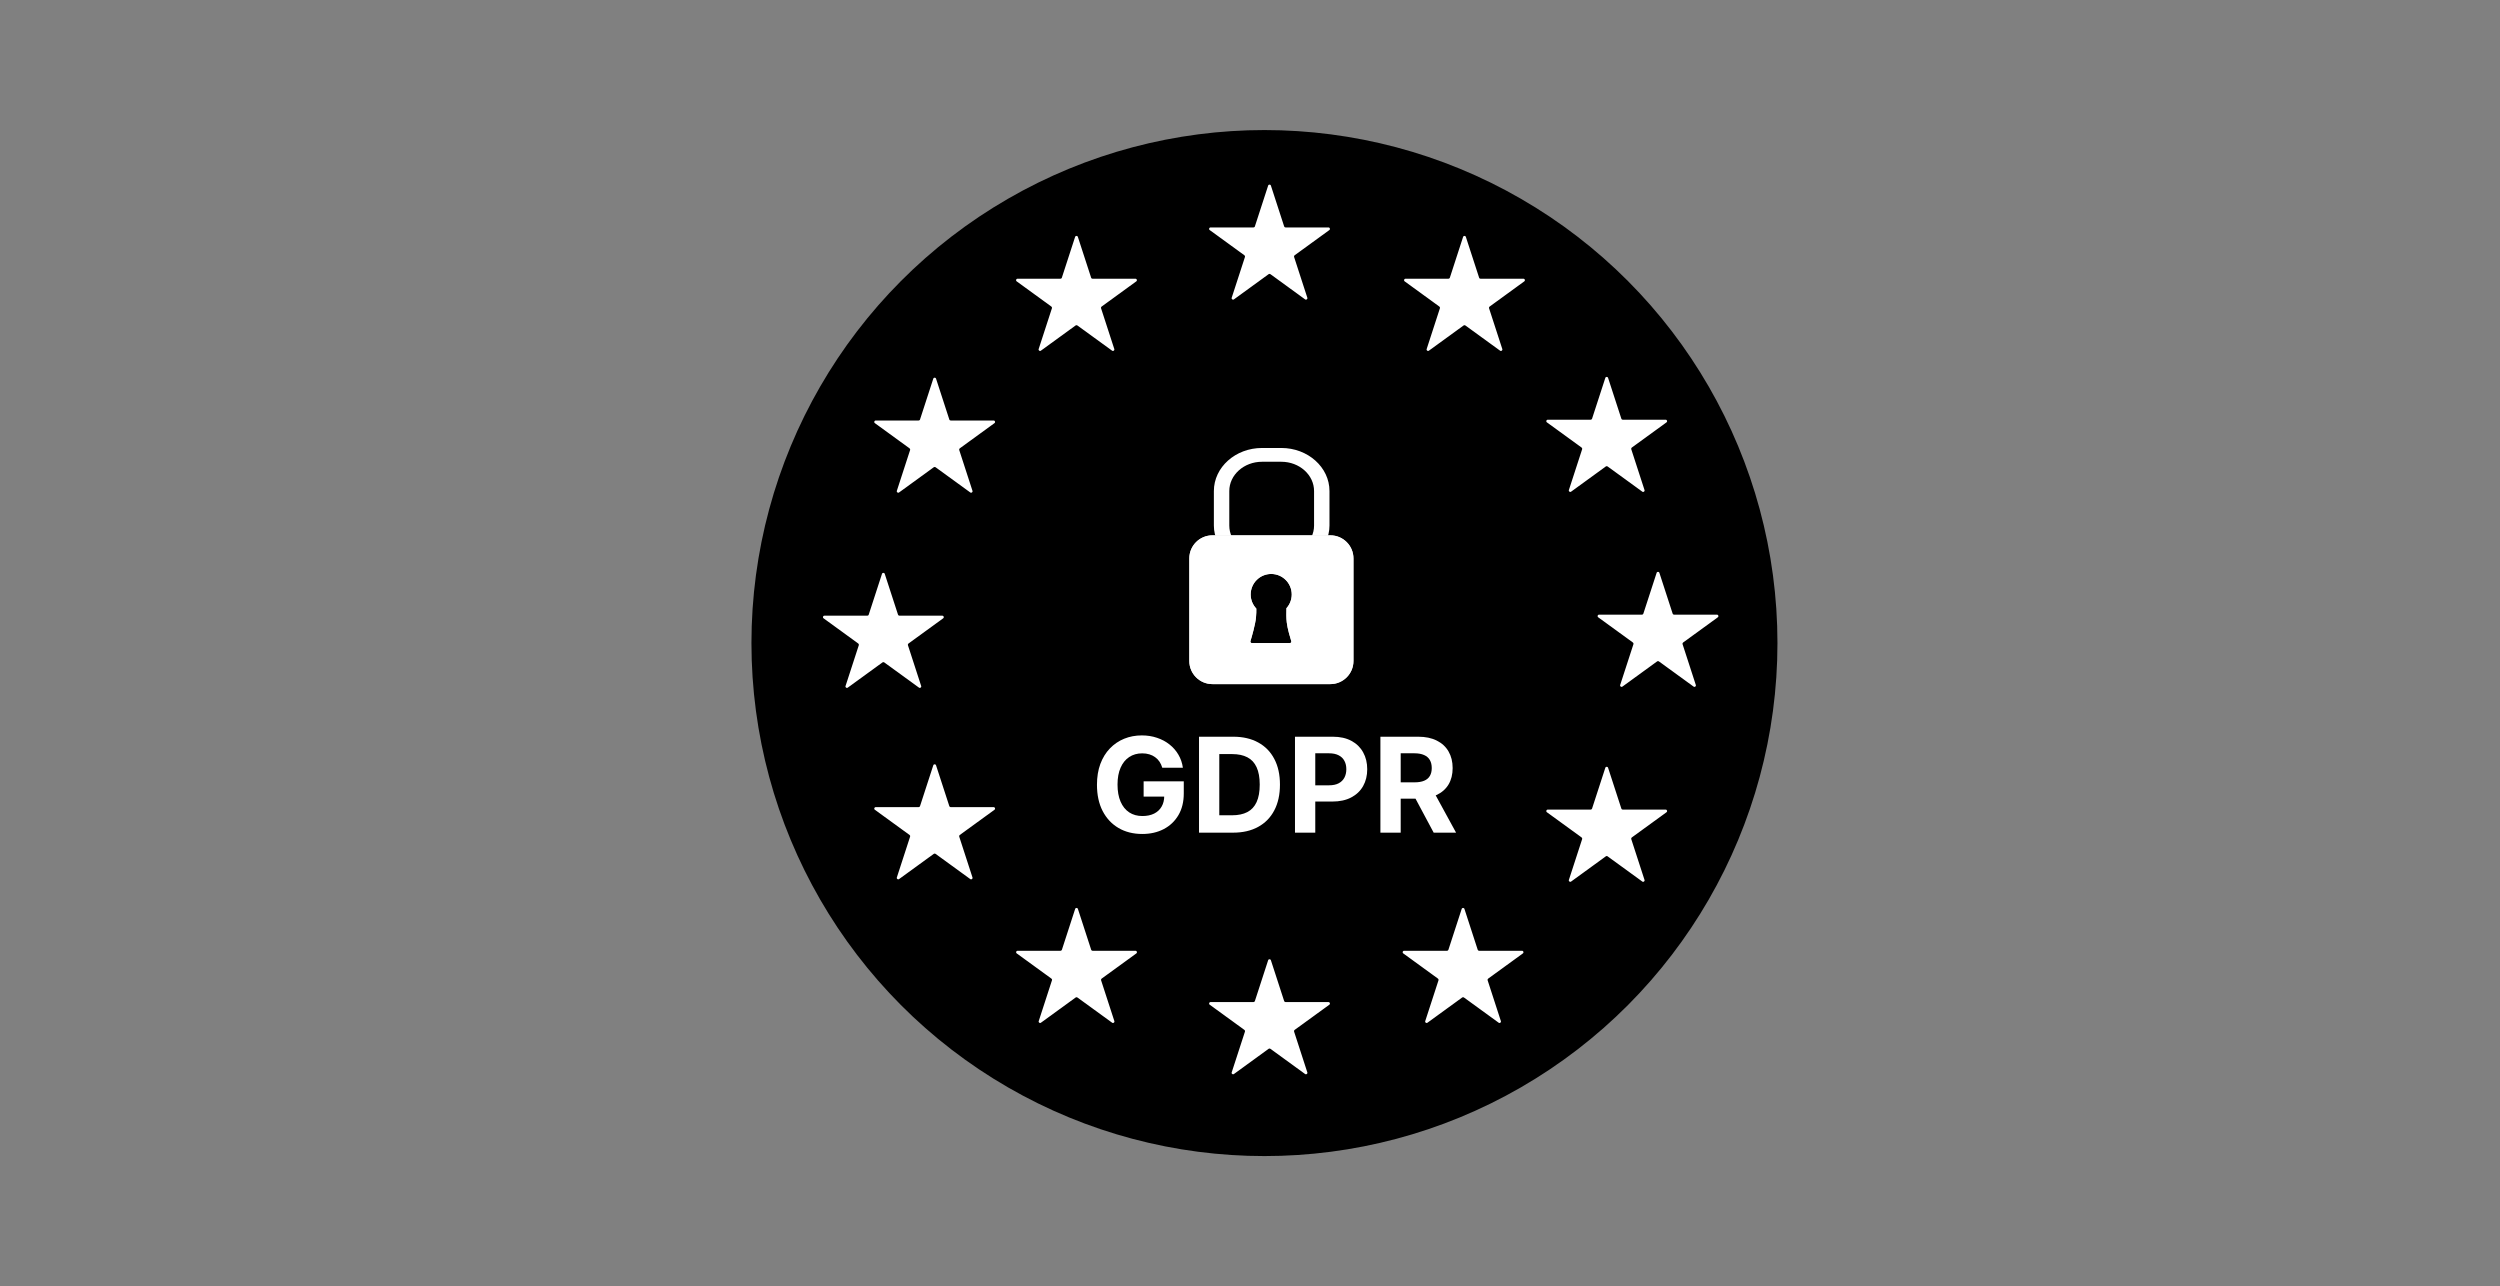 <?xml version="1.0" encoding="UTF-8"?>
<svg xmlns="http://www.w3.org/2000/svg" width="173" height="89" viewBox="0 0 173 89" fill="none">
  <rect x="0" y="0" width="173" height="89" fill="#808080" stroke="none"/>
  <circle cx="87.5" cy="44.5" r="35.5" fill="black"></circle>
  <path d="M74.398 16.392C74.428 16.3 74.558 16.3 74.588 16.392L75.507 19.219C75.52 19.261 75.558 19.288 75.602 19.288H78.574C78.671 19.288 78.711 19.413 78.633 19.469L76.228 21.217C76.193 21.242 76.178 21.287 76.192 21.328L77.11 24.155C77.14 24.248 77.035 24.324 76.957 24.267L74.552 22.52C74.517 22.495 74.469 22.495 74.434 22.52L72.029 24.267C71.951 24.324 71.845 24.248 71.875 24.155L72.794 21.328C72.807 21.287 72.793 21.242 72.758 21.217L70.353 19.469C70.274 19.413 70.315 19.288 70.412 19.288H73.384C73.427 19.288 73.466 19.261 73.479 19.219L74.398 16.392Z" fill="white"></path>
  <path d="M64.584 26.203C64.614 26.111 64.744 26.111 64.774 26.203L65.693 29.03C65.706 29.072 65.744 29.099 65.788 29.099H68.76C68.857 29.099 68.897 29.224 68.819 29.28L66.414 31.028C66.379 31.053 66.365 31.098 66.378 31.14L67.296 33.967C67.326 34.059 67.221 34.135 67.143 34.078L64.738 32.331C64.703 32.306 64.655 32.306 64.62 32.331L62.215 34.078C62.137 34.135 62.032 34.059 62.061 33.967L62.98 31.14C62.993 31.098 62.979 31.053 62.944 31.028L60.539 29.28C60.461 29.224 60.501 29.099 60.598 29.099H63.57C63.614 29.099 63.652 29.072 63.665 29.03L64.584 26.203Z" fill="white"></path>
  <path d="M61.034 39.709C61.064 39.617 61.194 39.617 61.224 39.709L62.143 42.536C62.156 42.578 62.194 42.606 62.238 42.606H65.21C65.307 42.606 65.347 42.73 65.269 42.786L62.864 44.534C62.829 44.559 62.815 44.604 62.828 44.646L63.746 47.473C63.776 47.565 63.671 47.641 63.593 47.584L61.188 45.837C61.153 45.812 61.105 45.812 61.07 45.837L58.665 47.584C58.587 47.641 58.481 47.565 58.511 47.473L59.43 44.646C59.443 44.604 59.429 44.559 59.394 44.534L56.989 42.786C56.91 42.73 56.951 42.606 57.048 42.606H60.02C60.063 42.606 60.102 42.578 60.115 42.536L61.034 39.709Z" fill="white"></path>
  <path d="M64.584 52.958C64.614 52.865 64.744 52.865 64.774 52.958L65.693 55.785C65.706 55.826 65.744 55.854 65.788 55.854H68.76C68.857 55.854 68.897 55.978 68.819 56.035L66.414 57.782C66.379 57.807 66.365 57.852 66.378 57.894L67.296 60.721C67.326 60.813 67.221 60.889 67.143 60.833L64.738 59.085C64.703 59.06 64.655 59.06 64.62 59.085L62.215 60.833C62.137 60.889 62.032 60.813 62.061 60.721L62.98 57.894C62.993 57.852 62.979 57.807 62.944 57.782L60.539 56.035C60.46 55.978 60.501 55.854 60.598 55.854H63.57C63.614 55.854 63.652 55.826 63.665 55.785L64.584 52.958Z" fill="white"></path>
  <path d="M74.401 62.897C74.431 62.805 74.561 62.805 74.591 62.897L75.51 65.725C75.523 65.766 75.562 65.794 75.605 65.794H78.578C78.674 65.794 78.715 65.918 78.636 65.975L76.231 67.722C76.196 67.747 76.182 67.792 76.195 67.834L77.114 70.661C77.144 70.753 77.038 70.829 76.96 70.772L74.555 69.025C74.52 69 74.472 69 74.437 69.025L72.033 70.772C71.954 70.829 71.849 70.753 71.879 70.661L72.797 67.834C72.811 67.792 72.796 67.747 72.761 67.722L70.356 65.975C70.278 65.918 70.318 65.794 70.415 65.794H73.387C73.431 65.794 73.469 65.766 73.483 65.725L74.401 62.897Z" fill="white"></path>
  <path d="M87.756 66.448C87.785 66.355 87.916 66.355 87.946 66.448L88.864 69.275C88.878 69.316 88.916 69.344 88.96 69.344H91.932C92.029 69.344 92.069 69.468 91.991 69.525L89.586 71.272C89.551 71.297 89.536 71.342 89.55 71.384L90.468 74.211C90.498 74.303 90.393 74.379 90.314 74.323L87.909 72.575C87.874 72.55 87.827 72.55 87.792 72.575L85.387 74.323C85.309 74.379 85.203 74.303 85.233 74.211L86.152 71.384C86.165 71.342 86.15 71.297 86.115 71.272L83.711 69.525C83.632 69.468 83.672 69.344 83.769 69.344H86.742C86.785 69.344 86.824 69.316 86.837 69.275L87.756 66.448Z" fill="white"></path>
  <path d="M101.149 62.897C101.179 62.805 101.309 62.805 101.339 62.897L102.258 65.725C102.271 65.766 102.309 65.794 102.353 65.794H105.325C105.422 65.794 105.462 65.918 105.384 65.975L102.979 67.722C102.944 67.747 102.929 67.792 102.943 67.834L103.861 70.661C103.891 70.753 103.786 70.829 103.708 70.772L101.303 69.025C101.268 69 101.22 69 101.185 69.025L98.78 70.772C98.702 70.829 98.597 70.753 98.626 70.661L99.545 67.834C99.558 67.792 99.544 67.747 99.509 67.722L97.104 65.975C97.025 65.918 97.066 65.794 97.163 65.794H100.135C100.178 65.794 100.217 65.766 100.23 65.725L101.149 62.897Z" fill="white"></path>
  <path d="M111.089 53.129C111.119 53.037 111.249 53.037 111.279 53.129L112.198 55.956C112.211 55.997 112.249 56.025 112.293 56.025H115.265C115.362 56.025 115.402 56.149 115.324 56.206L112.919 57.953C112.884 57.979 112.87 58.024 112.883 58.065L113.801 60.892C113.831 60.984 113.726 61.061 113.648 61.004L111.243 59.257C111.208 59.231 111.16 59.231 111.125 59.257L108.72 61.004C108.642 61.061 108.536 60.984 108.566 60.892L109.485 58.065C109.498 58.024 109.484 57.979 109.449 57.953L107.044 56.206C106.965 56.149 107.006 56.025 107.103 56.025H110.075C110.118 56.025 110.157 55.997 110.17 55.956L111.089 53.129Z" fill="white"></path>
  <path d="M114.639 39.639C114.669 39.547 114.799 39.547 114.829 39.639L115.748 42.466C115.761 42.507 115.799 42.535 115.843 42.535H118.815C118.912 42.535 118.952 42.659 118.874 42.716L116.469 44.463C116.434 44.489 116.419 44.534 116.433 44.575L117.351 47.402C117.381 47.494 117.276 47.571 117.198 47.514L114.793 45.767C114.758 45.741 114.71 45.741 114.675 45.767L112.27 47.514C112.192 47.571 112.086 47.494 112.116 47.402L113.035 44.575C113.048 44.534 113.034 44.489 112.999 44.463L110.594 42.716C110.515 42.659 110.556 42.535 110.653 42.535H113.625C113.668 42.535 113.707 42.507 113.72 42.466L114.639 39.639Z" fill="white"></path>
  <path d="M111.089 26.149C111.119 26.057 111.249 26.057 111.279 26.149L112.198 28.976C112.211 29.017 112.249 29.045 112.293 29.045H115.265C115.362 29.045 115.402 29.169 115.324 29.226L112.919 30.973C112.884 30.999 112.87 31.044 112.883 31.085L113.801 33.912C113.831 34.004 113.726 34.081 113.648 34.024L111.243 32.277C111.208 32.251 111.16 32.251 111.125 32.277L108.72 34.024C108.642 34.081 108.536 34.004 108.566 33.912L109.485 31.085C109.498 31.044 109.484 30.999 109.449 30.973L107.044 29.226C106.965 29.169 107.006 29.045 107.103 29.045H110.075C110.118 29.045 110.157 29.017 110.17 28.976L111.089 26.149Z" fill="white"></path>
  <path d="M101.247 16.392C101.277 16.3 101.407 16.3 101.437 16.392L102.356 19.219C102.369 19.261 102.408 19.288 102.451 19.288H105.424C105.521 19.288 105.561 19.413 105.482 19.469L103.078 21.217C103.043 21.242 103.028 21.287 103.041 21.328L103.96 24.155C103.99 24.248 103.884 24.324 103.806 24.267L101.401 22.52C101.366 22.495 101.319 22.495 101.284 22.52L98.879 24.267C98.8 24.324 98.695 24.248 98.725 24.155L99.643 21.328C99.657 21.287 99.642 21.242 99.607 21.217L97.202 19.469C97.124 19.413 97.164 19.288 97.261 19.288H100.233C100.277 19.288 100.315 19.261 100.329 19.219L101.247 16.392Z" fill="white"></path>
  <path d="M87.756 12.842C87.785 12.75 87.916 12.75 87.946 12.842L88.864 15.67C88.878 15.711 88.916 15.739 88.96 15.739H91.932C92.029 15.739 92.069 15.863 91.991 15.92L89.586 17.667C89.551 17.692 89.536 17.737 89.55 17.779L90.468 20.606C90.498 20.698 90.393 20.774 90.314 20.718L87.909 18.97C87.874 18.945 87.827 18.945 87.792 18.97L85.387 20.718C85.309 20.774 85.203 20.698 85.233 20.606L86.152 17.779C86.165 17.737 86.15 17.692 86.115 17.667L83.711 15.92C83.632 15.863 83.672 15.739 83.769 15.739H86.742C86.785 15.739 86.824 15.711 86.837 15.67L87.756 12.842Z" fill="white"></path>
  <path d="M95.524 57.62V50.981H98.144C98.645 50.981 99.073 51.07 99.427 51.25C99.784 51.427 100.055 51.679 100.241 52.005C100.429 52.329 100.523 52.711 100.523 53.15C100.523 53.59 100.428 53.97 100.238 54.287C100.048 54.603 99.772 54.845 99.411 55.014C99.052 55.182 98.618 55.266 98.108 55.266H96.354V54.138H97.881C98.149 54.138 98.372 54.102 98.549 54.028C98.726 53.955 98.858 53.844 98.944 53.697C99.033 53.55 99.077 53.368 99.077 53.15C99.077 52.929 99.033 52.743 98.944 52.592C98.858 52.441 98.725 52.326 98.546 52.248C98.368 52.168 98.145 52.128 97.875 52.128H96.928V57.62H95.524ZM99.11 54.599L100.76 57.62H99.21L97.596 54.599H99.11Z" fill="white"></path>
  <path d="M89.613 57.62V50.981H92.233C92.736 50.981 93.165 51.077 93.52 51.269C93.874 51.459 94.144 51.724 94.33 52.063C94.518 52.401 94.612 52.79 94.612 53.23C94.612 53.671 94.517 54.06 94.327 54.398C94.137 54.735 93.861 54.997 93.5 55.185C93.141 55.373 92.707 55.467 92.197 55.467H90.528V54.343H91.97C92.24 54.343 92.463 54.296 92.638 54.203C92.815 54.108 92.947 53.977 93.034 53.811C93.122 53.642 93.166 53.449 93.166 53.23C93.166 53.01 93.122 52.818 93.034 52.654C92.947 52.487 92.815 52.358 92.638 52.268C92.461 52.175 92.236 52.128 91.964 52.128H91.017V57.62H89.613Z" fill="white"></path>
  <path d="M85.325 57.62H82.972V50.981H85.344C86.012 50.981 86.587 51.114 87.069 51.38C87.551 51.643 87.922 52.022 88.181 52.517C88.443 53.012 88.573 53.604 88.573 54.294C88.573 54.985 88.443 55.58 88.181 56.077C87.922 56.574 87.549 56.955 87.063 57.221C86.579 57.487 85.999 57.62 85.325 57.62ZM84.375 56.417H85.267C85.682 56.417 86.031 56.344 86.314 56.197C86.599 56.048 86.813 55.818 86.956 55.506C87.1 55.193 87.173 54.789 87.173 54.294C87.173 53.803 87.1 53.402 86.956 53.091C86.813 52.78 86.6 52.551 86.317 52.404C86.034 52.257 85.685 52.183 85.27 52.183H84.375V56.417Z" fill="white"></path>
  <path d="M80.429 53.127C80.383 52.969 80.32 52.83 80.238 52.709C80.155 52.586 80.055 52.482 79.936 52.398C79.819 52.311 79.685 52.245 79.534 52.2C79.385 52.154 79.22 52.132 79.038 52.132C78.699 52.132 78.4 52.216 78.143 52.385C77.888 52.553 77.689 52.798 77.547 53.12C77.404 53.44 77.333 53.831 77.333 54.294C77.333 54.757 77.403 55.15 77.544 55.474C77.684 55.798 77.883 56.046 78.14 56.216C78.397 56.385 78.701 56.469 79.051 56.469C79.369 56.469 79.64 56.413 79.865 56.301C80.092 56.186 80.265 56.025 80.383 55.818C80.504 55.61 80.565 55.365 80.565 55.082L80.85 55.124H79.139V54.067H81.917V54.904C81.917 55.487 81.794 55.988 81.547 56.408C81.301 56.825 80.962 57.147 80.529 57.374C80.097 57.599 79.602 57.711 79.045 57.711C78.422 57.711 77.875 57.574 77.404 57.299C76.933 57.023 76.566 56.63 76.302 56.122C76.04 55.612 75.91 55.007 75.91 54.307C75.91 53.769 75.988 53.289 76.143 52.868C76.301 52.444 76.521 52.085 76.805 51.791C77.088 51.497 77.417 51.274 77.793 51.12C78.169 50.967 78.577 50.89 79.015 50.89C79.391 50.89 79.742 50.945 80.066 51.056C80.39 51.163 80.677 51.317 80.928 51.516C81.181 51.715 81.387 51.951 81.547 52.226C81.707 52.498 81.81 52.798 81.855 53.127H80.429Z" fill="white"></path>
  <path fill-rule="evenodd" clip-rule="evenodd" d="M88.667 31.954H87.333C86.082 31.954 85.067 32.862 85.067 33.981V36.367C85.067 37.486 86.082 38.394 87.333 38.394H88.667C89.918 38.394 90.933 37.486 90.933 36.367V33.981C90.933 32.862 89.918 31.954 88.667 31.954ZM87.333 31C85.492 31 84 32.335 84 33.981V36.367C84 38.013 85.492 39 87.333 39H88.667C90.508 39 92 38.013 92 36.367V33.981C92 32.335 90.508 31 88.667 31H87.333Z" fill="white"></path>
  <path fill-rule="evenodd" clip-rule="evenodd" d="M83.9 37.045C83.016 37.045 82.3 37.761 82.3 38.645V45.74C82.3 46.624 83.016 47.34 83.9 47.34H92.06C92.943 47.34 93.66 46.624 93.66 45.74V38.645C93.66 37.761 92.943 37.045 92.06 37.045H83.9ZM89.388 41.138C89.388 41.503 89.249 41.837 89.022 42.088C89.012 42.386 89.008 42.78 89.045 43.08C89.097 43.511 89.275 44.107 89.357 44.368C89.378 44.433 89.329 44.5 89.261 44.5H86.627C86.559 44.5 86.511 44.435 86.53 44.37C86.627 44.051 86.868 43.217 86.915 42.725C86.936 42.502 86.94 42.291 86.938 42.116C86.696 41.861 86.547 41.517 86.547 41.138C86.547 40.353 87.183 39.718 87.968 39.718C88.752 39.718 89.388 40.353 89.388 41.138Z" fill="#D9D9D9"></path>
  <path fill-rule="evenodd" clip-rule="evenodd" d="M83.9 37.045C83.016 37.045 82.3 37.761 82.3 38.645V45.74C82.3 46.624 83.016 47.34 83.9 47.34H92.06C92.943 47.34 93.66 46.624 93.66 45.74V38.645C93.66 37.761 92.943 37.045 92.06 37.045H83.9ZM89.388 41.138C89.388 41.503 89.249 41.837 89.022 42.088C89.012 42.386 89.008 42.78 89.045 43.08C89.097 43.511 89.275 44.107 89.357 44.368C89.378 44.433 89.329 44.5 89.261 44.5H86.627C86.559 44.5 86.511 44.435 86.53 44.37C86.627 44.051 86.868 43.217 86.915 42.725C86.936 42.502 86.94 42.291 86.938 42.116C86.696 41.861 86.547 41.517 86.547 41.138C86.547 40.353 87.183 39.718 87.968 39.718C88.752 39.718 89.388 40.353 89.388 41.138Z" fill="white"></path>
</svg>
